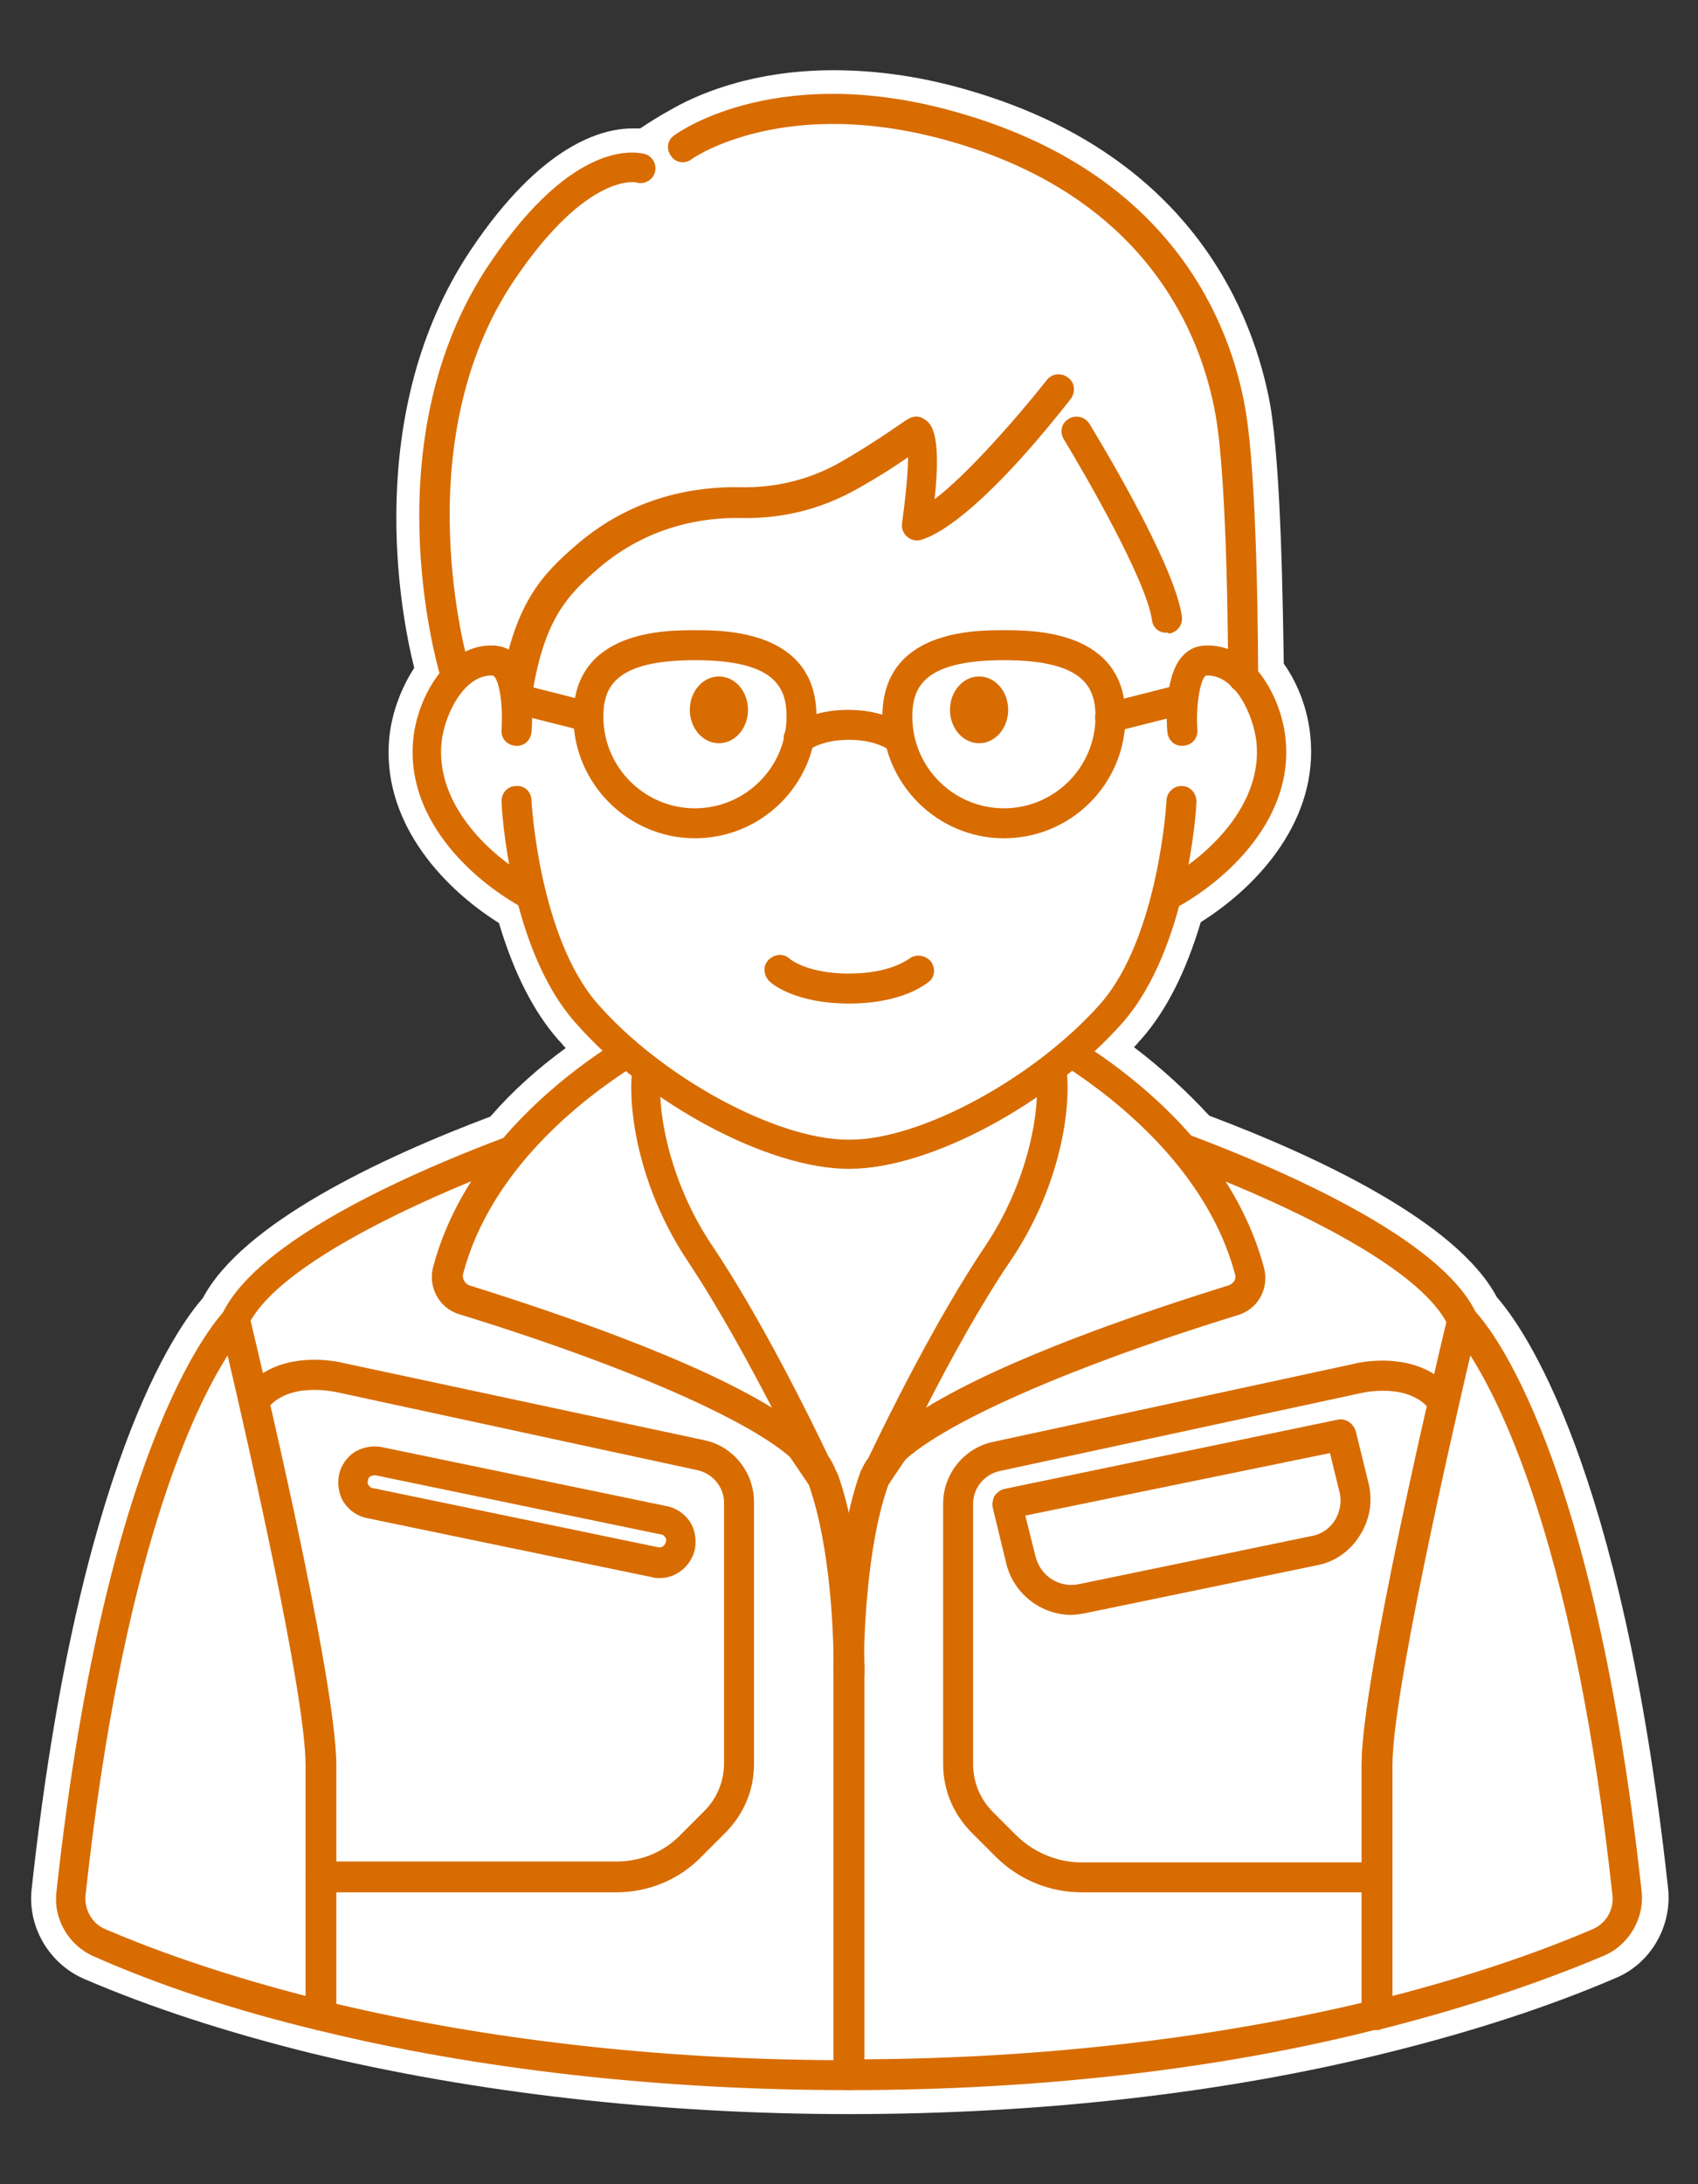 <?xml version="1.0" encoding="utf-8"?>
<!-- Generator: Adobe Illustrator 24.1.0, SVG Export Plug-In . SVG Version: 6.00 Build 0)  -->
<svg version="1.1" id="レイヤー_1" xmlns="http://www.w3.org/2000/svg" xmlns:xlink="http://www.w3.org/1999/xlink" x="0px"
	 y="0px" viewBox="0 0 198.4 255.1" style="enable-background:new 0 0 198.4 255.1;" xml:space="preserve">
<rect x="0" y="0" width="198.4" height="255.1" fill="#333333" stroke="none"/>
<style type="text/css">
	.st0{fill:#FFFFFF;}
	.st1{fill:none;stroke:#000000;stroke-width:3;stroke-linecap:round;stroke-linejoin:round;stroke-miterlimit:10;}
	.st2{fill:none;stroke:#000000;stroke-width:2.678;stroke-linecap:round;stroke-linejoin:round;stroke-miterlimit:10;}
	.st3{fill:#FFFFFF;stroke:#000000;stroke-width:3;stroke-linecap:round;stroke-linejoin:round;stroke-miterlimit:10;}
	.st4{fill:#FFFFFF;stroke:#000000;stroke-width:2.678;stroke-linecap:round;stroke-linejoin:round;stroke-miterlimit:10;}
	.st5{fill:none;stroke:#000000;stroke-width:2.316;stroke-linecap:round;stroke-linejoin:round;stroke-miterlimit:10;}
	.st6{stroke:#000000;stroke-width:5;stroke-linecap:round;stroke-linejoin:round;stroke-miterlimit:10;}
	.st7{fill:#FFFFFF;stroke:#000000;stroke-width:5;stroke-linecap:round;stroke-linejoin:round;stroke-miterlimit:10;}
	.st8{fill:none;stroke:#000000;stroke-width:2.214;stroke-linecap:round;stroke-linejoin:round;stroke-miterlimit:10;}
	.st9{fill:#D86C00;}
</style>
<g>
	<path class="st0" d="M99.2,246.9c-22.1,0-43.8-2.5-62.8-7.1c-9.7-2.4-18.7-5.3-26.6-8.7c-4.1-1.8-6.6-6.1-6.1-10.5
		c5.4-49.6,17-65.6,20-69c4.6-8.7,20.6-16.3,33.6-21.2c2.5-2.9,5.5-5.6,8.8-8c-0.3-0.3-0.6-0.7-0.9-1c-2.9-3.3-5.2-7.9-6.9-13.6
		c-7-4.4-13.8-12.2-12.8-21.8c0.3-2.8,1.4-5.7,2.9-8c-1.6-6.3-6.1-29.8,6.6-48.8c8.3-12.4,15.4-14.2,18.9-14.2c0.3,0,0.6,0,0.9,0
		c0.9-0.6,2.3-1.5,3.6-2.2c2.4-1.4,8.9-4.6,19-4.6c5.2,0,10.7,0.8,16.3,2.5c25.8,7.7,32.8,26.2,34.7,36.5c1.3,7.4,1.5,24,1.6,30.3
		c1.7,2.4,2.8,5.4,3.1,8.4c1,9.6-5.8,17.4-12.8,21.8c-1.7,5.7-4,10.3-6.9,13.6c-0.3,0.3-0.6,0.7-0.9,1c3.3,2.5,6.2,5.2,8.8,8
		c13,4.9,29,12.5,33.6,21.2c3,3.4,14.6,19.4,20,69c0.5,4.4-2,8.8-6.1,10.5c-7.9,3.4-16.9,6.3-26.6,8.7
		C143,244.5,121.3,246.9,99.2,246.9z"/>
	<path class="st0" d="M191.9,220.9c-5.6-51-17.7-65.7-19.5-67.7c-4.2-8.5-22-16.3-32.9-20.5c-3.8-4.4-8-7.8-11.5-10.1
		c1.1-1.1,2.2-2.2,3.2-3.3c3.3-3.7,5.3-8.9,6.6-13.6c6.5-3.7,13.4-10.8,12.4-19.6c-0.3-2.5-1.3-5.5-3.2-7.7c0-3.9-0.1-23-1.5-30.7
		c-1.8-9.7-8.4-27-32.7-34.3c-18.4-5.5-29.8-0.1-33.1,1.8c0,0,0,0,0,0c-2,1-4.3,2.7-4.3,2.7c-0.8-0.3-8.2-2.1-18.2,12.8
		C44,50.5,50.6,75.6,51.4,78.5c-1.8,2.2-2.9,5.2-3.2,7.7c-0.9,8.8,5.9,15.9,12.4,19.6c1.3,4.7,3.3,9.9,6.6,13.6c1,1.1,2,2.2,3.2,3.3
		c-3.4,2.3-7.7,5.7-11.5,10.1c-11,4.1-28.7,11.9-32.9,20.5c-1.8,1.9-14,16.6-19.5,67.7c-0.4,3.2,1.5,6.4,4.4,7.6
		c7.8,3.3,16.6,6.2,26.1,8.6c18.8,4.6,40.3,7,62.1,7s43.4-2.4,62.1-7c9.6-2.3,18.4-5.2,26.1-8.6
		C190.4,227.2,192.3,224.1,191.9,220.9z"/>
	<path class="st9" d="M145.3,80.9L145.3,80.9c-1,0-1.8-0.8-1.8-1.8c0-0.2,0-22.7-1.5-30.8c-1.6-8.9-7.7-24.9-30.3-31.6
		c-19.8-5.9-30.8,1.8-30.9,1.9c-0.8,0.6-1.9,0.4-2.4-0.4c-0.6-0.8-0.4-1.9,0.4-2.4c0.5-0.4,12.5-8.9,34-2.4
		c24.4,7.3,31,24.6,32.7,34.3c1.5,8.4,1.5,30.5,1.5,31.4C147,80.1,146.2,80.9,145.3,80.9z"/>
	<path class="st9" d="M99.2,244.1c-21.9,0-43.4-2.4-62.1-7c-0.8-0.2-1.3-0.9-1.3-1.7v-29.2c0-10.1-9.9-51.1-10-51.5
		c-0.1-0.4-0.1-0.8,0.1-1.1c5.6-12.4,40.4-23.4,41.9-23.8c0.7-0.2,1.5,0,2,0.7l27.9,41.3c0.1,0.1,0.1,0.3,0.2,0.4
		c2.8,7.8,3.1,19.1,3.1,22.4c0,0,0,0,0,0c0,0.6,0,0.9,0,1v46.9C101,243.3,100.2,244.1,99.2,244.1z M39.2,234
		c17.7,4.2,37.8,6.5,58.2,6.6v-45.2c0,0,0-0.4,0-1c0-3.1-0.3-13.7-2.9-21l-27.1-40c-10.3,3.3-33.6,12.5-38.2,21
		c1.3,5.4,9.9,41.8,9.9,51.7V234z"/>
	<path class="st9" d="M99.2,244.1c-1,0-1.8-0.8-1.8-1.8v-46.9c0,0,0-0.4,0-1c0-3.3,0.3-14.6,3.1-22.4c0-0.1,0.1-0.3,0.2-0.4
		l27.9-41.3c0.4-0.6,1.2-0.9,2-0.7c1.5,0.5,36.2,11.5,41.9,23.8c0.2,0.4,0.2,0.8,0.1,1.1c-0.1,0.4-10,41.4-10,51.5v29.2
		c0,0.8-0.6,1.5-1.3,1.7C142.6,241.7,121.1,244.1,99.2,244.1z M103.8,173.4c-2.6,7.3-2.8,17.9-2.9,21c0,0.6,0,1,0,1v45.1
		c20.5-0.1,40.5-2.4,58.2-6.6v-27.8c0-9.9,8.6-46.3,9.9-51.7c-4.7-8.6-28-17.7-38.2-21L103.8,173.4z M160.9,235.4L160.9,235.4
		L160.9,235.4z"/>
	<path class="st9" d="M77.1,184.3c-0.3,0-0.6,0-0.9-0.1l-33.3-6.9c-1.1-0.2-2.1-0.9-2.7-1.8c-0.6-0.9-0.8-2.1-0.6-3.2
		c0.2-1.1,0.9-2.1,1.8-2.7c1-0.6,2.1-0.8,3.2-0.6l33.3,6.9c1.1,0.2,2.1,0.9,2.7,1.8c0.6,0.9,0.8,2.1,0.6,3.2
		C80.8,182.8,79.1,184.3,77.1,184.3z M43.7,172.3c-0.2,0-0.3,0.1-0.4,0.1c-0.1,0.1-0.3,0.2-0.3,0.5c-0.1,0.3,0,0.5,0.1,0.6
		c0.1,0.1,0.2,0.3,0.5,0.3l33.3,6.9c0.4,0.1,0.8-0.2,0.9-0.6c0.1-0.3,0-0.5-0.1-0.6c-0.1-0.1-0.2-0.3-0.5-0.3l-33.3-6.9
		C43.8,172.3,43.8,172.3,43.7,172.3z"/>
	<path class="st9" d="M125.2,188.6c-3.5,0-6.7-2.4-7.6-5.9l-1.6-6.6c-0.1-0.5,0-1,0.2-1.4c0.3-0.4,0.7-0.7,1.1-0.8l39-8.1
		c0.9-0.2,1.8,0.4,2.1,1.3l1.5,6.1c0.5,2.1,0.2,4.2-1,6.1c-1.1,1.8-2.9,3.1-5,3.5l-27.1,5.6C126.2,188.5,125.7,188.6,125.2,188.6z
		 M119.8,177l1.2,4.8c0.6,2.3,2.8,3.7,5.1,3.2l27.1-5.6c1.2-0.2,2.2-0.9,2.8-1.9c0.6-1,0.8-2.2,0.5-3.3l-1.1-4.5L119.8,177z"/>
	<path class="st9" d="M72,221H37.5c-1,0-1.8-0.8-1.8-1.8s0.8-1.8,1.8-1.8H72c2.9,0,5.6-1.1,7.6-3.2l2.7-2.7c1.5-1.5,2.3-3.5,2.3-5.6
		v-30.4c0-1.8-1.3-3.4-3.1-3.8l-42.1-9.1c-0.1,0-5.8-1.4-8.3,2.1c-0.6,0.8-1.6,1-2.4,0.4c-0.8-0.6-1-1.6-0.4-2.4
		c3.8-5.5,11.6-3.6,11.9-3.5l42.1,9c3.4,0.7,5.8,3.8,5.8,7.2V206c0,3.1-1.2,5.9-3.4,8.1l-2.7,2.7C79.4,219.5,75.8,221,72,221z"/>
	<path class="st9" d="M160.9,221h-34.5c-3.8,0-7.4-1.5-10.1-4.2l-2.7-2.7c-2.2-2.2-3.4-5-3.4-8.1v-30.4c0-3.5,2.5-6.5,5.8-7.2
		l42.1-9.1c0.3-0.1,8-2,11.9,3.5c0.6,0.8,0.4,1.9-0.4,2.4c-0.8,0.6-1.9,0.4-2.4-0.4c-2.5-3.5-8.2-2.1-8.2-2.1l-42.2,9.1
		c-1.8,0.4-3.1,2-3.1,3.8V206c0,2.1,0.8,4.1,2.3,5.6l2.7,2.7c2,2,4.8,3.2,7.6,3.2h34.5c1,0,1.8,0.8,1.8,1.8S161.9,221,160.9,221z"/>
	<path class="st9" d="M136.3,73.9c-0.9,0-1.6-0.6-1.7-1.5c-0.7-4.7-7.7-16.8-10.3-21.1c-0.5-0.8-0.3-1.9,0.6-2.4
		c0.8-0.5,1.9-0.2,2.4,0.6c0.4,0.7,9.9,16.1,10.8,22.5c0.1,1-0.5,1.8-1.5,2C136.4,73.8,136.3,73.9,136.3,73.9z"/>
	<path class="st9" d="M53.1,80c-0.8,0-1.4-0.5-1.7-1.2c-0.3-1.1-8-27.5,5.8-48c10-14.9,17.4-13,18.2-12.8c0.9,0.3,1.4,1.3,1.1,2.2
		c-0.3,0.9-1.3,1.4-2.2,1.1l0,0c0,0-5.7-1.2-14.2,11.4c-12.9,19.1-5.4,44.8-5.3,45.1c0.3,0.9-0.2,1.9-1.2,2.2
		C53.5,80,53.3,80,53.1,80z"/>
	<path class="st9" d="M60.2,82.3c-0.1,0-0.2,0-0.3,0c-1-0.2-1.6-1.1-1.4-2c1.6-9.8,4.8-13.2,8.9-16.7c6.6-5.7,14-6.8,19.1-6.7
		c4.1,0.1,8-0.9,11.3-2.7c4.3-2.4,8.1-5.2,8.2-5.2c0.6-0.4,1.3-0.5,1.9-0.1c0.7,0.4,2.2,1.2,1.3,9.4c3.6-2.7,9.3-9.1,13.1-13.9
		c0.6-0.8,1.7-0.9,2.5-0.3c0.8,0.6,0.9,1.7,0.3,2.5c-11.7,14.9-16.8,16.3-17.7,16.5c-0.5,0.1-1.1-0.1-1.5-0.5
		c-0.4-0.4-0.6-1-0.5-1.5c0.4-2.9,0.7-5.9,0.7-7.7c-1.6,1.1-3.9,2.6-6.5,4c-3.9,2.1-8.3,3.2-13,3.1c-4.4-0.1-10.9,0.9-16.7,5.9
		c-3.7,3.2-6.3,6-7.7,14.6C61.8,81.7,61,82.3,60.2,82.3z"/>
	<path class="st9" d="M62.2,106.4c-0.3,0-0.6-0.1-0.8-0.2c-6.7-3.6-14.1-10.9-13.1-20c0.5-4.7,3.9-11.2,9.6-10.8
		c1,0.1,1.9,0.5,2.5,1.3c2.1,2.4,1.8,7.7,1.7,8.8c-0.1,1-0.9,1.7-1.9,1.6c-1-0.1-1.7-0.9-1.6-1.9c0.2-3-0.3-6-1-6.3
		c-3.3-0.2-5.6,4.4-6,7.7c-0.8,7.3,5.6,13.5,11.3,16.5c0.9,0.5,1.2,1.5,0.7,2.4C63.4,106.1,62.8,106.4,62.2,106.4z"/>
	<path class="st9" d="M136.3,106.4c-0.6,0-1.2-0.3-1.5-0.9c-0.5-0.9-0.1-1.9,0.7-2.4c5.7-3,12.1-9.2,11.3-16.5
		c-0.4-3.3-2.6-7.9-5.9-7.7c-0.6,0.3-1.2,3.3-1,6.3c0.1,1-0.6,1.8-1.6,1.9c-1,0.1-1.8-0.6-1.9-1.6c-0.1-1-0.4-6.4,1.7-8.8
		c0.7-0.8,1.5-1.2,2.5-1.3c5.8-0.4,9.1,6.1,9.6,10.8c1,9.1-6.4,16.4-13.1,20C136.8,106.3,136.5,106.4,136.3,106.4z"/>
	<g>
		<ellipse class="st9" cx="84" cy="82.9" rx="3.4" ry="3.9"/>
		<ellipse class="st9" cx="114.4" cy="82.9" rx="3.4" ry="3.9"/>
	</g>
	<g>
		<path class="st0" d="M77.5,120.5c0,0-20.3,9.6-25.2,27.9c-0.4,1.5,0.5,3,1.9,3.4c9.1,2.8,40.3,13,41.9,20.8
			c0,0-7.2-15.6-14.4-26.3C74.7,135.7,74.1,122.7,77.5,120.5z"/>
		<path class="st9" d="M96.2,174.4c-0.7,0-1.3-0.4-1.6-1c0,0-0.3-0.7-0.9-1.8c-3.5-4.6-18.9-11.6-40-18.1c-2.4-0.7-3.7-3.2-3.1-5.5
			c5-18.8,25.3-28.6,26.1-29c0.8-0.4,1.8-0.1,2.3,0.7s0.2,1.8-0.6,2.3c-0.3,0.2-0.7,0.8-1,2.1c-1,4.7,0.7,13.7,5.7,21.2
			c5.8,8.6,11.6,20.4,13.7,24.8c0.5,0.7,0.8,1.4,1,2.1c0.2,0.9-0.3,1.7-1.2,2C96.5,174.3,96.4,174.4,96.2,174.4z M73.9,124.6
			c-6.1,3.9-16.6,12.1-19.8,24.2c-0.1,0.5,0.2,1.1,0.7,1.3c10.5,3.3,26.1,8.6,35.4,14.3c-2.7-5.2-6.3-11.8-9.9-17.2
			C75.1,139.4,73.2,130.3,73.9,124.6z"/>
	</g>
	<g>
		<path class="st0" d="M120.9,120.5c0,0,20.3,9.6,25.2,27.9c0.4,1.5-0.5,3-1.9,3.4c-9.1,2.8-40.3,13-41.9,20.8
			c0,0,7.2-15.6,14.4-26.3C123.7,135.7,124.4,122.7,120.9,120.5z"/>
		<path class="st9" d="M102.2,174.4c-0.2,0-0.4,0-0.5-0.1c-0.8-0.3-1.3-1.1-1.2-2c0.1-0.7,0.5-1.4,1-2.1c2.1-4.4,7.9-16.2,13.7-24.8
			c5-7.5,6.7-16.5,5.7-21.2c-0.3-1.3-0.7-1.9-1-2.1c-0.8-0.5-1-1.5-0.6-2.3s1.4-1.1,2.3-0.7c0.9,0.4,21.1,10.2,26.1,29
			c0.6,2.4-0.7,4.8-3.1,5.5c-21.1,6.5-36.4,13.5-40,18.1c-0.5,1.1-0.8,1.8-0.9,1.8C103.5,174,102.9,174.4,102.2,174.4z M124.6,124.6
			c0.7,5.7-1.2,14.8-6.5,22.6c-3.6,5.3-7.2,11.9-9.9,17.2c9.3-5.7,24.8-11,35.4-14.3c0.5-0.2,0.9-0.7,0.7-1.3
			C141.1,136.8,130.6,128.5,124.6,124.6z"/>
	</g>
	<g>
		<path class="st0" d="M138,93.5c0,0-0.8,16.4-8.2,24.8c-7.8,8.9-21.8,16.5-30.7,16.5c-8.9,0-22.8-7.5-30.7-16.5
			c-7.3-8.4-8.2-24.8-8.2-24.8"/>
		<path class="st9" d="M99.3,136.5c-0.1,0-0.1,0-0.2,0c-9.3,0-23.6-7.6-31.9-17.1c-7.7-8.7-8.6-25.1-8.6-25.8c0-1,0.7-1.8,1.7-1.8
			c1-0.1,1.8,0.7,1.8,1.7c0,0.2,0.9,15.9,7.7,23.7c7.5,8.6,20.9,15.9,29.3,15.9c0.1,0,0.1,0,0.2,0c8.4,0,21.7-7.3,29.3-15.9
			c6.8-7.8,7.7-23.6,7.7-23.7c0-0.9,0.8-1.7,1.7-1.7c0,0,0.1,0,0.1,0c1,0,1.7,0.9,1.7,1.8c0,0.7-1,17.1-8.6,25.8
			C122.9,128.8,108.7,136.5,99.3,136.5z"/>
	</g>
	<path class="st9" d="M99.2,117.2c-6.3,0-9-2.3-9.3-2.6c-0.7-0.7-0.8-1.8-0.1-2.5c0.7-0.7,1.8-0.8,2.5-0.1c0,0,0,0,0,0
		c0,0,2,1.7,6.9,1.7c4.9,0,6.9-1.7,7-1.7c0.7-0.6,1.8-0.5,2.5,0.2c0.6,0.7,0.6,1.8-0.1,2.4C108.2,114.9,105.5,117.2,99.2,117.2z"/>
	<path class="st9" d="M37.5,237.1c-0.1,0-0.3,0-0.4,0c-9.6-2.3-18.4-5.2-26.1-8.6c-3-1.3-4.8-4.4-4.4-7.6
		c5.9-54,19.2-67.3,19.7-67.9c0.5-0.4,1.1-0.6,1.7-0.4c0.6,0.2,1.1,0.7,1.2,1.3c0.4,1.7,10.1,41.8,10.1,52.3v29.2
		c0,0.5-0.2,1-0.7,1.4C38.3,237,37.9,237.1,37.5,237.1z M26.6,158.3c-3.9,6.1-12.3,23.3-16.6,63c-0.2,1.7,0.8,3.4,2.3,4
		c7,3,14.9,5.6,23.4,7.8v-27C35.7,197.9,29,168.6,26.6,158.3z"/>
	<path class="st9" d="M99.2,197.2c-1,0-1.7-0.8-1.8-1.7c0,0,0-0.4,0-1c0-1,0.8-1.7,1.8-1.7s1.7,0.8,1.8,1.7c0,0.7,0,1,0,1
		C100.9,196.4,100.2,197.2,99.2,197.2z"/>
	<path class="st9" d="M160.9,237.1c-0.4,0-0.8-0.1-1.1-0.4c-0.4-0.3-0.7-0.8-0.7-1.4v-29.2c0-10.5,9.7-50.6,10.1-52.3
		c0.1-0.6,0.6-1.1,1.2-1.3c0.6-0.2,1.2,0,1.7,0.4c0.6,0.5,13.8,13.8,19.7,67.9c0.4,3.2-1.5,6.4-4.4,7.6c-7.8,3.3-16.6,6.2-26.1,8.6
		C161.2,237.1,161.1,237.1,160.9,237.1z M171.8,158.3c-2.4,10.3-9.1,39.6-9.1,47.8v27c8.5-2.2,16.4-4.8,23.4-7.8
		c1.6-0.7,2.5-2.3,2.3-4C184.1,181.6,175.7,164.4,171.8,158.3z"/>
	<g>
		<path class="st9" d="M105.1,88c-0.4,0-0.8-0.1-1.2-0.4c0,0-1.5-1.2-4.7-1.2c-3.2,0-4.7,1.2-4.7,1.2c-0.7,0.6-1.8,0.5-2.5-0.2
			c-0.6-0.7-0.6-1.8,0.1-2.4c0.2-0.2,2.5-2.1,7-2.1c4.5,0,6.8,1.9,7,2.1c0.7,0.6,0.8,1.8,0.1,2.5C106,87.8,105.6,88,105.1,88z"/>
		<path class="st9" d="M81.2,97.9c-7.8,0-14.2-6.4-14.2-14.2c0-10.1,10.7-10.1,14.2-10.1s14.2,0,14.2,10.1
			C95.4,91.6,89,97.9,81.2,97.9z M81.2,77.1c-9.4,0-10.7,3.2-10.7,6.6c0,5.9,4.8,10.7,10.7,10.7c5.9,0,10.7-4.8,10.7-10.7
			C91.9,80.3,90.6,77.1,81.2,77.1z"/>
		<path class="st9" d="M117.3,97.9c-7.8,0-14.2-6.4-14.2-14.2c0-10.1,10.7-10.1,14.2-10.1s14.2,0,14.2,10.1
			C131.5,91.6,125.1,97.9,117.3,97.9z M117.3,77.1c-9.4,0-10.7,3.2-10.7,6.6c0,5.9,4.8,10.7,10.7,10.7S128,89.6,128,83.7
			C128,80.3,126.7,77.1,117.3,77.1z"/>
		<path class="st9" d="M68.7,85.5c-0.1,0-0.3,0-0.4-0.1L60,83.3c-0.9-0.2-1.5-1.2-1.3-2.1c0.2-0.9,1.2-1.5,2.1-1.3l8.3,2.1
			c0.9,0.2,1.5,1.2,1.3,2.1C70.2,84.9,69.5,85.5,68.7,85.5z"/>
		<path class="st9" d="M129.7,85.5c-0.8,0-1.5-0.5-1.7-1.3c-0.2-0.9,0.3-1.9,1.3-2.1l8.3-2.1c0.9-0.2,1.9,0.3,2.1,1.3
			c0.2,0.9-0.3,1.9-1.3,2.1l-8.3,2.1C130,85.5,129.9,85.5,129.7,85.5z"/>
	</g>
</g>
</svg>
